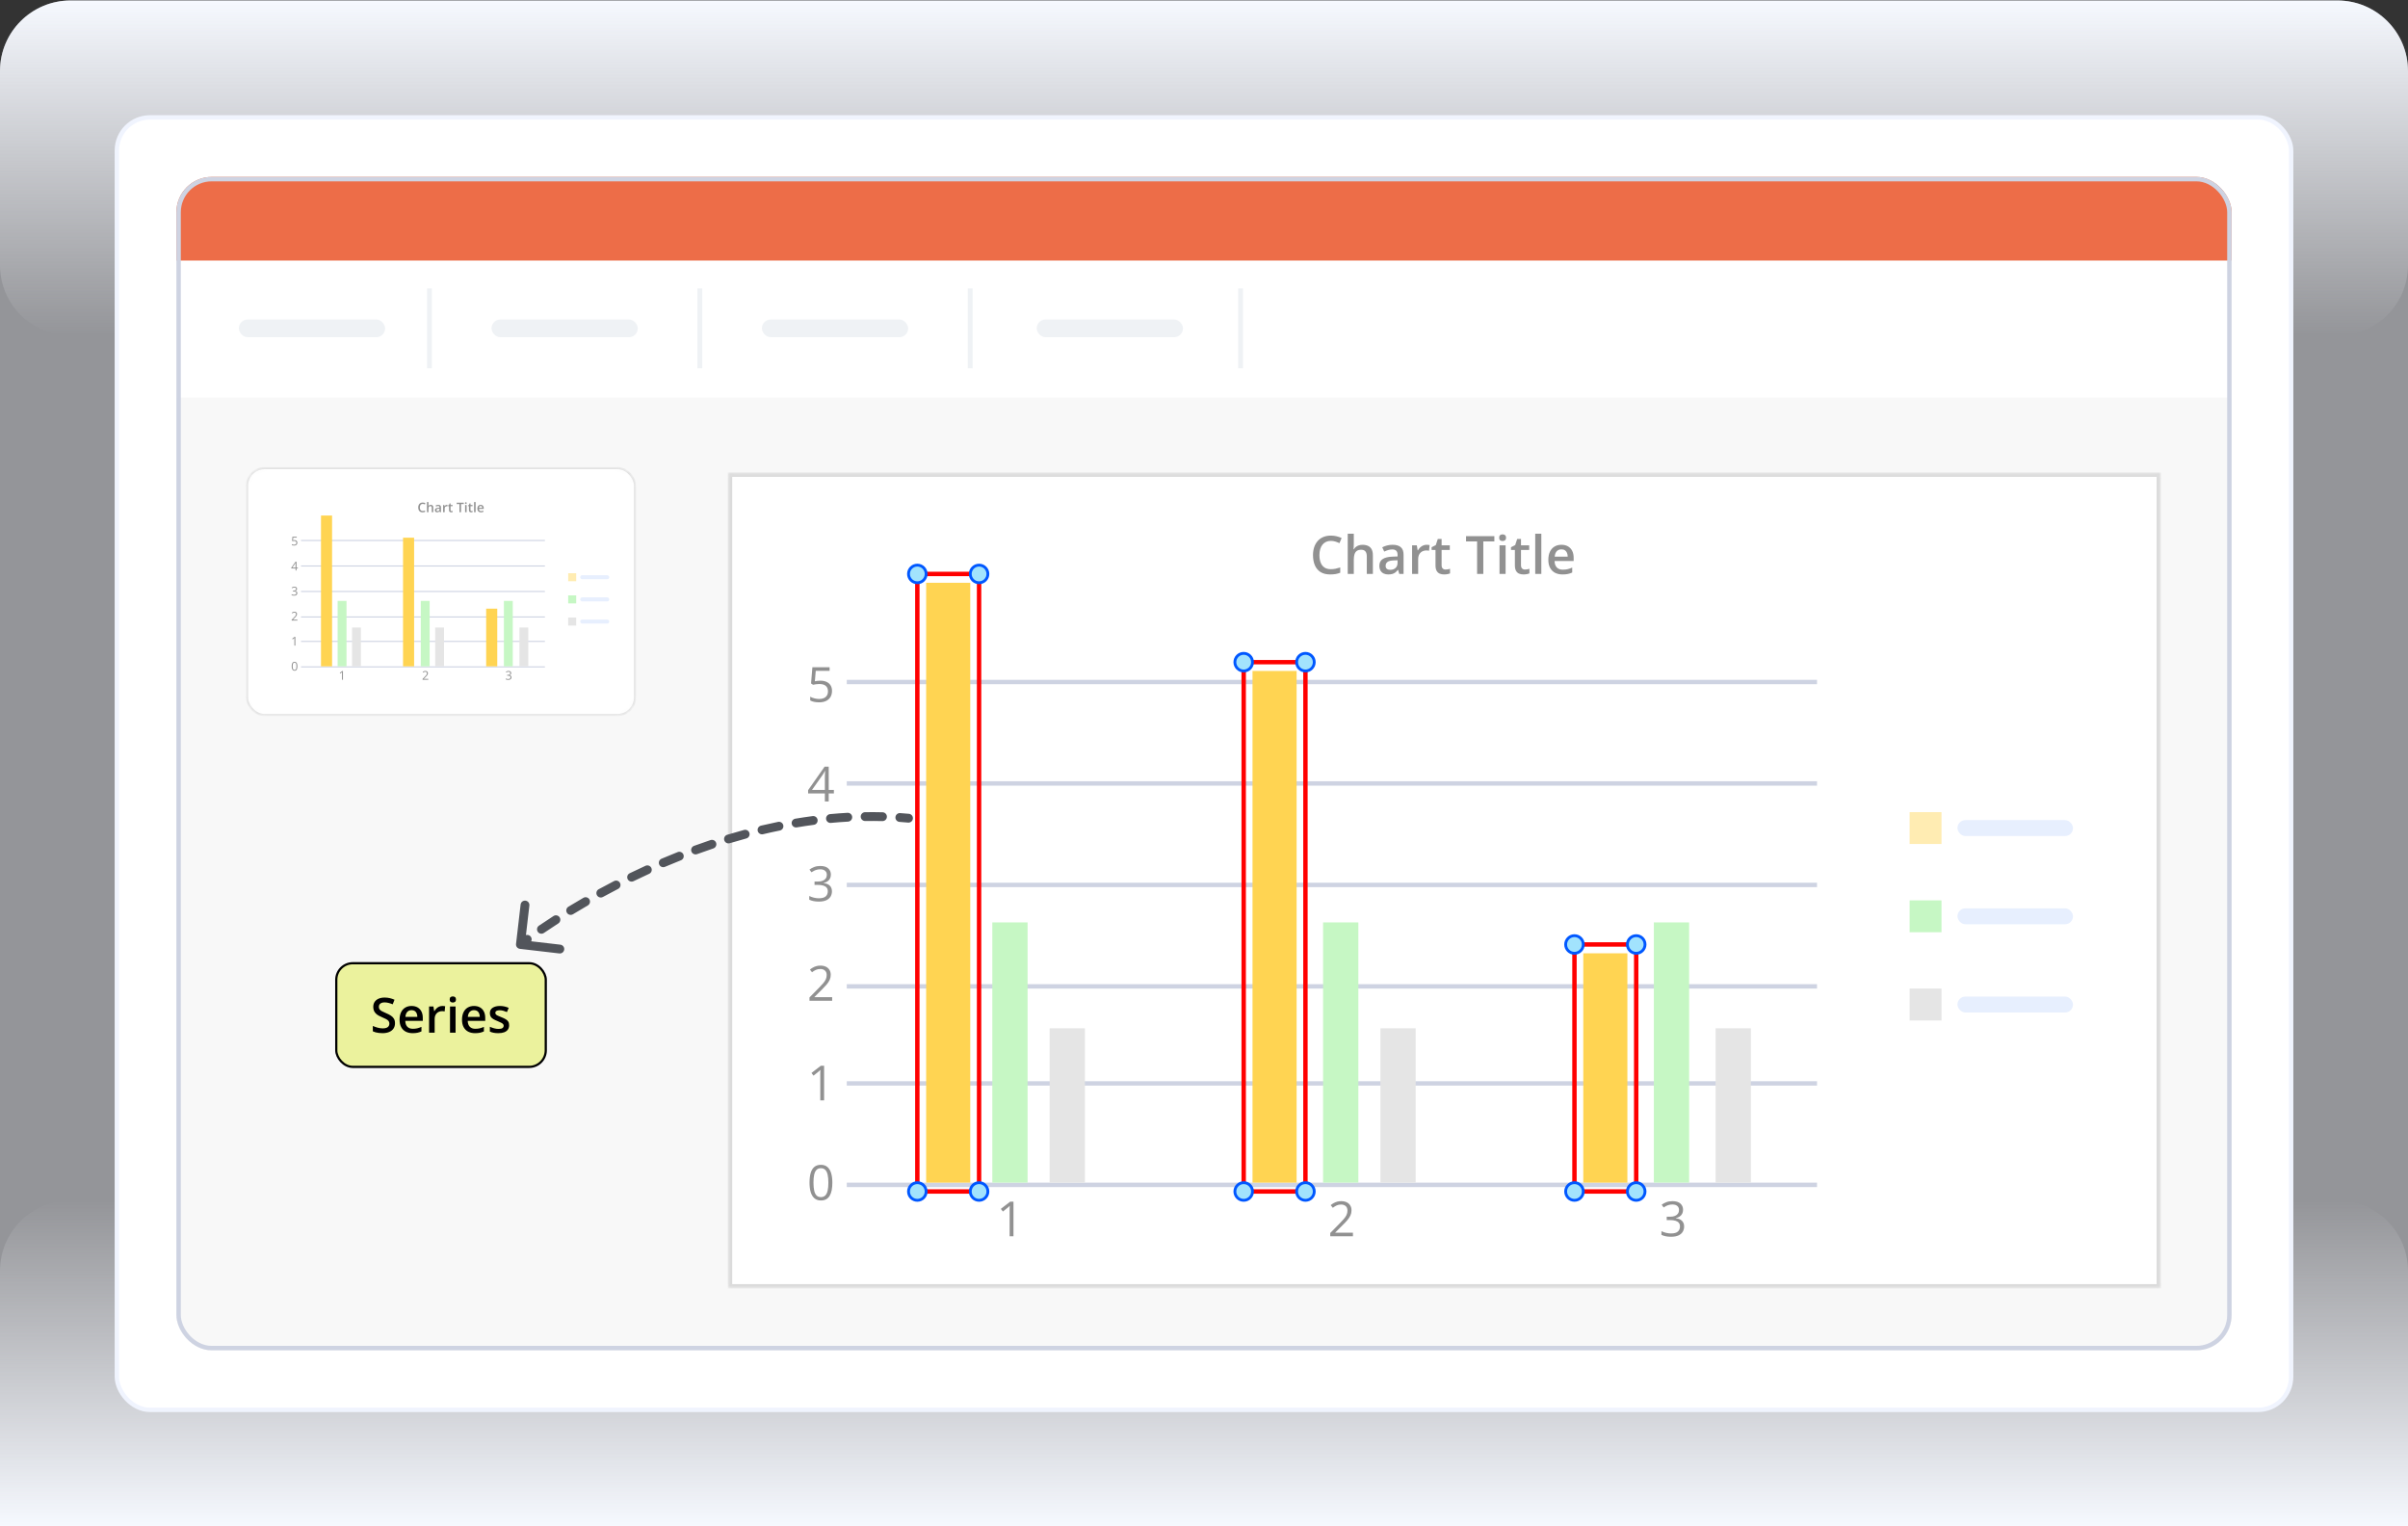 <svg width="546" height="346" viewBox="0 0 546 346" fill="none" xmlns="http://www.w3.org/2000/svg">
<rect x="0" y="0" width="546" height="346" fill="#333333" stroke="none"/>
<g clip-path="url(#clip0_27900_91467)">
<path opacity="0.5" d="M0 16.112C0 7.276 7.163 0.112 16 0.112H530C538.837 0.112 546 7.276 546 16.112V346.112H0V16.112Z" fill="#F6F9FF"/>
<path d="M0 346.112H546V288.112C546 279.276 538.837 272.112 530 272.112H16C7.163 272.112 0 279.276 0 288.112V346.112Z" fill="url(#paint0_linear_27900_91467)"/>
<path d="M0 16.112C0 7.276 7.163 0.112 16 0.112H530C538.837 0.112 546 7.276 546 16.112V60.112C546 68.949 538.837 76.112 530 76.112H16C7.163 76.112 0 68.949 0 60.112V16.112Z" fill="url(#paint1_linear_27900_91467)"/>
<rect x="26.5" y="26.612" width="493" height="293" rx="7.5" fill="white" stroke="#F0F4FE"/>
<g clip-path="url(#clip1_27900_91467)">
<path d="M40 48.112C40 43.694 43.582 40.112 48 40.112H498C502.418 40.112 506 43.694 506 48.112V298.112C506 302.531 502.418 306.112 498 306.112H48C43.582 306.112 40 302.531 40 298.112V48.112Z" fill="#F8F8F8"/>
<path d="M40 48.112C40 43.694 43.582 40.112 48 40.112H498C502.418 40.112 506 43.694 506 48.112V298.112C506 302.531 502.418 306.112 498 306.112H48C43.582 306.112 40 302.531 40 298.112V48.112Z" fill="#F8F8F8"/>
<path d="M40 48.112C40 43.694 43.582 40.112 48 40.112H498C502.418 40.112 506 43.694 506 48.112V298.112C506 302.531 502.418 306.112 498 306.112H48C43.582 306.112 40 302.531 40 298.112V48.112Z" fill="#F8F8F8"/>
<mask id="mask0_27900_91467" style="mask-type:alpha" maskUnits="userSpaceOnUse" x="56" y="106" width="88" height="57">
<path d="M60 106.612H140C141.933 106.612 143.5 108.179 143.5 110.112V158.112C143.5 160.045 141.933 161.612 140 161.612H60C58.067 161.612 56.5 160.045 56.5 158.112V110.112C56.5 108.179 58.067 106.612 60 106.612Z" fill="white" stroke="#B7472A"/>
</mask>
<g mask="url(#mask0_27900_91467)">
<rect x="56" y="106.112" width="88" height="56" rx="4" fill="white" stroke="#D9D9D9" stroke-width="0.5"/>
<path d="M123.554 122.406H68.262V122.658H123.554V122.406Z" fill="#CED3E2"/>
<path d="M123.554 128.187H68.262V128.438H123.554V128.187Z" fill="#CED3E2"/>
<path d="M123.554 133.967H68.262V134.219H123.554V133.967Z" fill="#CED3E2"/>
<path d="M123.554 139.748H68.262V139.999H123.554V139.748Z" fill="#CED3E2"/>
<path d="M123.554 145.277H68.262V145.528H123.554V145.277Z" fill="#CED3E2"/>
<path d="M123.554 151.058H68.262V151.309H123.554V151.058Z" fill="#CED3E2"/>
<path d="M78.567 136.229H76.557V151.058H78.567V136.229Z" fill="#C6F7C4"/>
<path d="M81.835 142.261H79.824V151.058H81.835V142.261Z" fill="#E5E5E5"/>
<path d="M93.898 121.903H91.385V151.057H93.898V121.903Z" fill="#FFD452"/>
<path d="M97.417 136.229H95.406V151.057H97.417V136.229Z" fill="#C6F7C4"/>
<path d="M100.684 142.261H98.674V151.057H100.684V142.261Z" fill="#E5E5E5"/>
<path d="M112.75 137.989H110.236V151.058H112.75V137.989Z" fill="#FFD452"/>
<path d="M116.266 136.229H114.256V151.058H116.266V136.229Z" fill="#C6F7C4"/>
<path d="M119.786 142.261H117.775V151.058H119.786V142.261Z" fill="#E5E5E5"/>
<path d="M77.762 154.102H77.543V152.703C77.543 152.65 77.543 152.605 77.543 152.567C77.544 152.528 77.545 152.493 77.546 152.461C77.547 152.429 77.55 152.396 77.552 152.363C77.525 152.392 77.498 152.416 77.474 152.437C77.45 152.457 77.42 152.482 77.384 152.511L77.158 152.692L77.041 152.54L77.575 152.128H77.762V154.102Z" fill="#919191"/>
<path d="M67.44 151.045C67.44 151.205 67.428 151.348 67.404 151.474C67.38 151.6 67.341 151.707 67.289 151.794C67.237 151.881 67.169 151.948 67.087 151.994C67.004 152.039 66.904 152.061 66.788 152.061C66.642 152.061 66.52 152.021 66.424 151.941C66.329 151.861 66.257 151.745 66.209 151.594C66.162 151.442 66.139 151.259 66.139 151.045C66.139 150.834 66.16 150.653 66.203 150.502C66.246 150.35 66.315 150.233 66.41 150.152C66.506 150.071 66.632 150.03 66.788 150.03C66.937 150.03 67.059 150.07 67.156 150.151C67.252 150.231 67.323 150.347 67.37 150.499C67.417 150.651 67.44 150.832 67.44 151.045ZM66.365 151.045C66.365 151.228 66.378 151.381 66.406 151.504C66.434 151.626 66.479 151.718 66.541 151.779C66.604 151.839 66.687 151.869 66.788 151.869C66.89 151.869 66.972 151.839 67.034 151.779C67.097 151.719 67.142 151.627 67.17 151.505C67.199 151.383 67.214 151.229 67.214 151.045C67.214 150.864 67.2 150.713 67.172 150.591C67.144 150.469 67.099 150.377 67.037 150.316C66.975 150.254 66.892 150.223 66.788 150.223C66.685 150.223 66.602 150.254 66.54 150.316C66.478 150.377 66.433 150.469 66.405 150.591C66.378 150.713 66.365 150.864 66.365 151.045Z" fill="#919191"/>
<path d="M66.971 146.358H66.752V144.959C66.752 144.906 66.752 144.861 66.752 144.823C66.753 144.784 66.754 144.749 66.755 144.718C66.756 144.685 66.759 144.653 66.761 144.619C66.733 144.648 66.707 144.673 66.683 144.693C66.659 144.713 66.629 144.738 66.593 144.768L66.367 144.949L66.25 144.796L66.784 144.384H66.971V146.358Z" fill="#919191"/>
<path d="M67.43 140.681H66.136V140.494L66.664 139.958C66.762 139.859 66.845 139.77 66.911 139.693C66.979 139.616 67.03 139.54 67.065 139.465C67.1 139.389 67.118 139.307 67.118 139.217C67.118 139.105 67.084 139.02 67.018 138.961C66.952 138.902 66.865 138.872 66.757 138.872C66.663 138.872 66.579 138.888 66.506 138.921C66.433 138.953 66.359 138.999 66.282 139.059L66.162 138.907C66.214 138.863 66.271 138.824 66.332 138.79C66.394 138.756 66.46 138.729 66.531 138.709C66.602 138.689 66.677 138.679 66.757 138.679C66.879 138.679 66.984 138.7 67.072 138.743C67.16 138.785 67.228 138.845 67.276 138.924C67.324 139.002 67.349 139.095 67.349 139.203C67.349 139.307 67.328 139.405 67.287 139.495C67.245 139.584 67.187 139.672 67.112 139.761C67.038 139.848 66.95 139.941 66.85 140.039L66.421 140.467V140.476H67.43V140.681Z" fill="#919191"/>
<path d="M67.357 133.492C67.357 133.58 67.34 133.656 67.305 133.721C67.271 133.786 67.224 133.839 67.162 133.88C67.101 133.921 67.029 133.949 66.946 133.965V133.976C67.103 133.996 67.22 134.046 67.299 134.127C67.378 134.208 67.417 134.315 67.417 134.446C67.417 134.56 67.39 134.662 67.336 134.75C67.283 134.838 67.201 134.907 67.091 134.958C66.981 135.007 66.84 135.032 66.668 135.032C66.564 135.032 66.467 135.023 66.378 135.006C66.29 134.99 66.205 134.963 66.124 134.924V134.713C66.206 134.754 66.295 134.786 66.391 134.809C66.488 134.832 66.581 134.843 66.671 134.843C66.851 134.843 66.981 134.807 67.061 134.736C67.141 134.664 67.181 134.566 67.181 134.442C67.181 134.356 67.159 134.288 67.114 134.235C67.07 134.182 67.006 134.144 66.922 134.119C66.839 134.094 66.739 134.082 66.622 134.082H66.425V133.89H66.624C66.731 133.89 66.822 133.874 66.896 133.843C66.971 133.811 67.028 133.767 67.066 133.71C67.106 133.653 67.126 133.585 67.126 133.506C67.126 133.407 67.093 133.33 67.026 133.276C66.959 133.221 66.869 133.193 66.755 133.193C66.684 133.193 66.621 133.201 66.563 133.215C66.505 133.229 66.451 133.249 66.401 133.274C66.35 133.3 66.3 133.329 66.25 133.362L66.136 133.208C66.208 133.152 66.296 133.104 66.4 133.064C66.503 133.023 66.621 133.003 66.752 133.003C66.954 133.003 67.105 133.049 67.206 133.141C67.306 133.232 67.357 133.349 67.357 133.492Z" fill="#919191"/>
<path d="M67.528 128.871H67.233V129.329H67.014V128.871H66.059V128.682L66.999 127.344H67.233V128.669H67.528V128.871ZM67.014 128.669V128.023C67.014 127.974 67.014 127.929 67.015 127.89C67.016 127.849 67.017 127.812 67.019 127.778C67.021 127.742 67.022 127.709 67.023 127.678C67.025 127.646 67.026 127.615 67.027 127.585H67.016C66.999 127.621 66.98 127.659 66.957 127.699C66.936 127.739 66.913 127.774 66.891 127.806L66.282 128.669H67.014Z" fill="#919191"/>
<path d="M66.76 122.446C66.894 122.446 67.011 122.468 67.11 122.514C67.209 122.559 67.285 122.625 67.339 122.711C67.394 122.798 67.421 122.903 67.421 123.026C67.421 123.161 67.392 123.278 67.334 123.376C67.275 123.473 67.191 123.548 67.081 123.601C66.972 123.653 66.84 123.679 66.687 123.679C66.585 123.679 66.489 123.67 66.401 123.652C66.313 123.634 66.239 123.607 66.178 123.571V123.358C66.244 123.398 66.323 123.429 66.417 123.453C66.511 123.476 66.602 123.488 66.69 123.488C66.79 123.488 66.877 123.472 66.952 123.44C67.027 123.408 67.086 123.359 67.127 123.295C67.169 123.229 67.191 123.147 67.191 123.048C67.191 122.916 67.15 122.815 67.069 122.744C66.989 122.672 66.862 122.636 66.688 122.636C66.633 122.636 66.572 122.64 66.505 122.649C66.438 122.658 66.383 122.668 66.34 122.679L66.227 122.605L66.302 121.679H67.284V121.884H66.494L66.444 122.479C66.478 122.472 66.522 122.465 66.576 122.458C66.63 122.45 66.692 122.446 66.76 122.446Z" fill="#919191"/>
<path d="M97.107 154.102H95.814V153.914L96.342 153.378C96.44 153.279 96.522 153.191 96.589 153.113C96.656 153.036 96.708 152.96 96.743 152.885C96.778 152.81 96.796 152.727 96.796 152.637C96.796 152.525 96.762 152.44 96.696 152.382C96.63 152.322 96.543 152.293 96.435 152.293C96.341 152.293 96.257 152.309 96.184 152.341C96.111 152.374 96.036 152.42 95.96 152.479L95.84 152.328C95.892 152.284 95.949 152.245 96.01 152.21C96.072 152.176 96.138 152.149 96.208 152.129C96.279 152.11 96.355 152.1 96.435 152.1C96.556 152.1 96.661 152.121 96.75 152.163C96.838 152.205 96.906 152.266 96.953 152.344C97.002 152.422 97.026 152.515 97.026 152.623C97.026 152.728 97.006 152.825 96.964 152.915C96.923 153.004 96.865 153.093 96.79 153.181C96.715 153.268 96.628 153.361 96.528 153.459L96.099 153.887V153.896H97.107V154.102Z" fill="#919191"/>
<path d="M115.919 152.588C115.919 152.677 115.902 152.753 115.868 152.818C115.834 152.883 115.786 152.936 115.725 152.977C115.664 153.018 115.592 153.046 115.509 153.062V153.073C115.665 153.093 115.783 153.143 115.861 153.224C115.94 153.305 115.98 153.411 115.98 153.543C115.98 153.657 115.953 153.758 115.899 153.846C115.846 153.935 115.764 154.004 115.653 154.054C115.543 154.104 115.403 154.129 115.231 154.129C115.126 154.129 115.03 154.12 114.94 154.103C114.852 154.087 114.768 154.059 114.687 154.021V153.81C114.769 153.85 114.858 153.882 114.954 153.906C115.05 153.928 115.143 153.94 115.233 153.94C115.413 153.94 115.543 153.904 115.624 153.833C115.704 153.761 115.744 153.663 115.744 153.539C115.744 153.453 115.721 153.384 115.676 153.332C115.632 153.279 115.568 153.24 115.484 153.216C115.402 153.191 115.302 153.178 115.185 153.178H114.988V152.987H115.186C115.293 152.987 115.384 152.971 115.459 152.939C115.534 152.908 115.59 152.864 115.629 152.807C115.669 152.749 115.688 152.681 115.688 152.603C115.688 152.503 115.655 152.426 115.588 152.372C115.522 152.317 115.431 152.29 115.317 152.29C115.247 152.29 115.183 152.297 115.125 152.312C115.068 152.326 115.014 152.346 114.963 152.371C114.913 152.396 114.863 152.425 114.812 152.459L114.699 152.305C114.771 152.249 114.859 152.201 114.962 152.16C115.066 152.12 115.183 152.1 115.314 152.1C115.516 152.1 115.667 152.146 115.768 152.237C115.869 152.329 115.919 152.446 115.919 152.588Z" fill="#919191"/>
<rect x="128.832" y="134.973" width="1.816" height="1.816" fill="#C6F7C4"/>
<rect x="131.557" y="135.427" width="6.585" height="0.908" rx="0.454" fill="#E7EFFE"/>
<rect x="128.832" y="140" width="1.816" height="1.816" fill="#E5E5E5"/>
<rect x="131.557" y="140.454" width="6.585" height="0.908" rx="0.454" fill="#E7EFFE"/>
<rect x="128.832" y="129.946" width="1.816" height="1.816" fill="#FFECB2"/>
<rect x="131.557" y="130.4" width="6.585" height="0.908" rx="0.454" fill="#E7EFFE"/>
<path d="M75.298 116.877H72.785V151.058H75.298V116.877Z" fill="#FFD452"/>
<path d="M95.851 114.229C95.748 114.229 95.655 114.247 95.574 114.285C95.493 114.322 95.425 114.376 95.369 114.447C95.313 114.516 95.27 114.601 95.241 114.702C95.212 114.801 95.197 114.913 95.197 115.037C95.197 115.204 95.22 115.348 95.267 115.469C95.314 115.589 95.386 115.681 95.482 115.746C95.579 115.809 95.7 115.841 95.848 115.841C95.939 115.841 96.028 115.833 96.114 115.815C96.201 115.797 96.29 115.773 96.382 115.743V116.043C96.295 116.077 96.207 116.102 96.117 116.118C96.028 116.134 95.925 116.142 95.808 116.142C95.588 116.142 95.405 116.096 95.26 116.005C95.116 115.914 95.008 115.785 94.936 115.619C94.865 115.453 94.83 115.259 94.83 115.036C94.83 114.873 94.853 114.724 94.898 114.588C94.943 114.453 95.009 114.336 95.095 114.238C95.181 114.139 95.288 114.062 95.415 114.009C95.542 113.955 95.688 113.928 95.852 113.928C95.96 113.928 96.066 113.941 96.17 113.965C96.275 113.989 96.372 114.023 96.462 114.067L96.338 114.358C96.263 114.323 96.185 114.293 96.104 114.267C96.022 114.242 95.938 114.229 95.851 114.229ZM97.155 113.821V114.397C97.155 114.457 97.153 114.515 97.149 114.572C97.147 114.629 97.143 114.673 97.139 114.704H97.158C97.193 114.648 97.235 114.601 97.285 114.565C97.335 114.527 97.391 114.499 97.453 114.481C97.516 114.462 97.582 114.453 97.653 114.453C97.778 114.453 97.884 114.474 97.971 114.516C98.058 114.557 98.125 114.622 98.171 114.709C98.219 114.796 98.242 114.91 98.242 115.049V116.112H97.896V115.114C97.896 114.987 97.87 114.892 97.818 114.83C97.766 114.766 97.686 114.734 97.576 114.734C97.471 114.734 97.388 114.756 97.326 114.8C97.265 114.843 97.222 114.908 97.195 114.993C97.169 115.078 97.155 115.181 97.155 115.302V116.112H96.809V113.821H97.155ZM99.366 114.451C99.572 114.451 99.728 114.497 99.832 114.588C99.939 114.679 99.992 114.822 99.992 115.015V116.112H99.746L99.679 115.881H99.668C99.621 115.94 99.574 115.989 99.525 116.027C99.476 116.065 99.419 116.094 99.354 116.112C99.29 116.132 99.212 116.142 99.12 116.142C99.023 116.142 98.936 116.124 98.859 116.089C98.783 116.052 98.722 115.997 98.678 115.924C98.634 115.85 98.612 115.757 98.612 115.644C98.612 115.476 98.674 115.35 98.799 115.266C98.924 115.181 99.114 115.134 99.367 115.126L99.65 115.115V115.03C99.65 114.917 99.623 114.837 99.57 114.788C99.518 114.74 99.445 114.716 99.35 114.716C99.268 114.716 99.189 114.728 99.112 114.752C99.036 114.775 98.961 114.804 98.889 114.838L98.777 114.594C98.856 114.552 98.947 114.517 99.048 114.491C99.15 114.464 99.256 114.451 99.366 114.451ZM99.648 115.333L99.438 115.341C99.265 115.347 99.144 115.376 99.074 115.429C99.004 115.482 98.97 115.555 98.97 115.647C98.97 115.727 98.994 115.786 99.042 115.824C99.09 115.86 99.153 115.878 99.232 115.878C99.352 115.878 99.451 115.844 99.529 115.777C99.609 115.708 99.648 115.607 99.648 115.475V115.333ZM101.302 114.451C101.33 114.451 101.36 114.453 101.392 114.456C101.424 114.459 101.452 114.462 101.476 114.467L101.444 114.791C101.423 114.785 101.397 114.781 101.367 114.778C101.338 114.775 101.311 114.774 101.287 114.774C101.226 114.774 101.167 114.784 101.111 114.805C101.055 114.824 101.005 114.855 100.962 114.896C100.919 114.936 100.885 114.987 100.86 115.048C100.836 115.108 100.824 115.179 100.824 115.26V116.112H100.476V114.482H100.747L100.794 114.769H100.81C100.843 114.711 100.883 114.658 100.931 114.61C100.979 114.562 101.034 114.524 101.096 114.495C101.159 114.466 101.228 114.451 101.302 114.451ZM102.385 115.862C102.43 115.862 102.474 115.858 102.519 115.85C102.563 115.841 102.603 115.831 102.639 115.819V116.081C102.601 116.098 102.551 116.112 102.491 116.124C102.43 116.136 102.366 116.142 102.301 116.142C102.208 116.142 102.125 116.127 102.052 116.096C101.978 116.065 101.92 116.011 101.877 115.936C101.833 115.86 101.812 115.755 101.812 115.622V114.746H101.589V114.591L101.828 114.469L101.941 114.12H102.159V114.482H102.626V114.746H102.159V115.618C102.159 115.7 102.18 115.761 102.221 115.802C102.262 115.842 102.317 115.862 102.385 115.862ZM104.536 116.112H104.181V114.26H103.551V113.959H105.165V114.26H104.536V116.112ZM105.805 114.482V116.112H105.459V114.482H105.805ZM105.635 113.858C105.688 113.858 105.733 113.872 105.772 113.9C105.811 113.929 105.831 113.978 105.831 114.048C105.831 114.116 105.811 114.166 105.772 114.195C105.733 114.223 105.688 114.238 105.635 114.238C105.58 114.238 105.533 114.223 105.495 114.195C105.457 114.166 105.439 114.116 105.439 114.048C105.439 113.978 105.457 113.929 105.495 113.9C105.533 113.872 105.58 113.858 105.635 113.858ZM106.908 115.862C106.954 115.862 106.998 115.858 107.042 115.85C107.087 115.841 107.127 115.831 107.163 115.819V116.081C107.125 116.098 107.075 116.112 107.014 116.124C106.954 116.136 106.89 116.142 106.825 116.142C106.732 116.142 106.649 116.127 106.576 116.096C106.502 116.065 106.444 116.011 106.4 115.936C106.357 115.86 106.336 115.755 106.336 115.622V114.746H106.113V114.591L106.352 114.469L106.465 114.12H106.683V114.482H107.15V114.746H106.683V115.618C106.683 115.7 106.704 115.761 106.745 115.802C106.786 115.842 106.841 115.862 106.908 115.862ZM107.842 116.112H107.495V113.821H107.842V116.112ZM108.986 114.451C109.132 114.451 109.256 114.481 109.36 114.541C109.464 114.601 109.544 114.686 109.6 114.796C109.656 114.906 109.684 115.037 109.684 115.19V115.376H108.596C108.6 115.534 108.642 115.656 108.723 115.741C108.804 115.827 108.918 115.869 109.064 115.869C109.168 115.869 109.262 115.86 109.344 115.84C109.428 115.819 109.514 115.789 109.602 115.75V116.031C109.52 116.07 109.437 116.098 109.353 116.115C109.269 116.133 109.167 116.142 109.05 116.142C108.89 116.142 108.749 116.111 108.627 116.049C108.506 115.986 108.412 115.893 108.343 115.769C108.275 115.645 108.241 115.492 108.241 115.308C108.241 115.126 108.272 114.971 108.334 114.843C108.396 114.715 108.483 114.618 108.595 114.551C108.707 114.485 108.837 114.451 108.986 114.451ZM108.986 114.712C108.877 114.712 108.789 114.747 108.721 114.818C108.655 114.889 108.615 114.992 108.603 115.129H109.346C109.345 115.047 109.331 114.975 109.304 114.912C109.279 114.849 109.24 114.8 109.187 114.765C109.135 114.73 109.068 114.712 108.986 114.712Z" fill="#919191"/>
</g>
<mask id="mask1_27900_91467" style="mask-type:alpha" maskUnits="userSpaceOnUse" x="165" y="107" width="325" height="186">
<rect x="165.25" y="107.362" width="324.5" height="184.5" fill="white" stroke="#D9D9D9" stroke-width="0.5"/>
</mask>
<g mask="url(#mask1_27900_91467)">
<rect x="165.527" y="107.61" width="323.976" height="183.998" fill="white" stroke="#D9D9D9"/>
</g>
<path d="M117.884 215.106C117.336 215.042 116.943 214.545 117.007 213.997L118.047 205.057C118.111 204.508 118.607 204.115 119.156 204.179C119.704 204.243 120.097 204.74 120.034 205.288L119.109 213.235L127.055 214.159C127.604 214.223 127.997 214.72 127.933 215.268C127.869 215.817 127.373 216.21 126.824 216.146L117.884 215.106ZM206.09 184.489C206.64 184.539 207.046 185.025 206.996 185.575C206.946 186.125 206.46 186.531 205.91 186.481L206.09 184.489ZM203.963 186.326C203.412 186.289 202.996 185.811 203.034 185.26C203.072 184.709 203.549 184.293 204.1 184.331L203.963 186.326ZM200.125 184.144C200.678 184.158 201.114 184.617 201.099 185.169C201.085 185.722 200.626 186.158 200.074 186.143L200.125 184.144ZM196.179 186.124C195.627 186.132 195.172 185.692 195.163 185.139C195.155 184.587 195.596 184.133 196.148 184.124L196.179 186.124ZM192.174 184.265C192.726 184.235 193.197 184.657 193.228 185.208C193.259 185.76 192.836 186.232 192.285 186.262L192.174 184.265ZM188.398 186.553C187.848 186.605 187.36 186.201 187.309 185.651C187.257 185.101 187.661 184.614 188.211 184.562L188.398 186.553ZM184.262 185.007C184.81 184.936 185.312 185.321 185.384 185.869C185.456 186.416 185.071 186.918 184.523 186.99L184.262 185.007ZM180.665 187.568C180.12 187.659 179.605 187.292 179.514 186.747C179.422 186.202 179.79 185.687 180.334 185.595L180.665 187.568ZM176.43 186.319C176.971 186.209 177.499 186.559 177.609 187.1C177.719 187.641 177.369 188.169 176.828 188.279L176.43 186.319ZM173.014 189.118C172.476 189.245 171.937 188.913 171.81 188.376C171.683 187.838 172.015 187.299 172.552 187.172L173.014 189.118ZM168.705 188.148C169.238 188.004 169.787 188.319 169.932 188.852C170.076 189.385 169.76 189.934 169.227 190.079L168.705 188.148ZM165.471 191.155C164.942 191.315 164.384 191.016 164.224 190.487C164.064 189.959 164.363 189.401 164.892 189.241L165.471 191.155ZM161.113 190.444C161.637 190.269 162.203 190.552 162.379 191.076C162.554 191.599 162.271 192.166 161.747 192.341L161.113 190.444ZM158.059 193.632C157.54 193.822 156.966 193.555 156.776 193.036C156.586 192.517 156.853 191.943 157.372 191.754L158.059 193.632ZM153.665 193.165C154.179 192.962 154.76 193.213 154.963 193.727C155.166 194.24 154.915 194.821 154.402 195.025L153.665 193.165ZM150.78 196.513C150.272 196.73 149.685 196.494 149.468 195.986C149.252 195.478 149.488 194.89 149.996 194.674L150.78 196.513ZM146.367 196.275C146.869 196.046 147.463 196.267 147.692 196.77C147.921 197.272 147.699 197.865 147.197 198.094L146.367 196.275ZM143.654 199.763C143.157 200.005 142.559 199.798 142.317 199.301C142.076 198.804 142.283 198.206 142.78 197.964L143.654 199.763ZM139.238 199.738C139.729 199.485 140.332 199.677 140.585 200.168C140.838 200.659 140.646 201.262 140.155 201.515L139.238 199.738ZM136.708 203.345C136.223 203.609 135.616 203.431 135.351 202.946C135.086 202.461 135.265 201.854 135.75 201.589L136.708 203.345ZM132.283 203.535C132.761 203.259 133.373 203.423 133.649 203.901C133.925 204.38 133.761 204.991 133.282 205.267L132.283 203.535ZM129.921 207.26C129.449 207.547 128.834 207.397 128.546 206.926C128.259 206.454 128.409 205.839 128.88 205.551L129.921 207.26ZM125.511 207.66C125.976 207.361 126.595 207.495 126.893 207.96C127.192 208.424 127.058 209.043 126.593 209.342L125.511 207.66ZM123.331 211.502C122.874 211.813 122.252 211.696 121.941 211.239C121.63 210.783 121.748 210.161 122.204 209.85L123.331 211.502ZM118.957 212.14C119.403 211.814 120.028 211.91 120.355 212.356C120.681 212.801 120.585 213.427 120.139 213.754L118.957 212.14ZM205.91 186.481C205.26 186.422 204.611 186.371 203.963 186.326L204.1 184.331C204.762 184.376 205.426 184.429 206.09 184.489L205.91 186.481ZM200.074 186.143C198.77 186.11 197.471 186.104 196.179 186.124L196.148 184.124C197.467 184.104 198.794 184.11 200.125 184.144L200.074 186.143ZM192.285 186.262C190.982 186.335 189.686 186.432 188.398 186.553L188.211 184.562C189.523 184.439 190.845 184.339 192.174 184.265L192.285 186.262ZM184.523 186.99C183.228 187.161 181.941 187.354 180.665 187.568L180.334 185.595C181.633 185.377 182.943 185.181 184.262 185.007L184.523 186.99ZM176.828 188.279C175.544 188.539 174.273 188.82 173.014 189.118L172.552 187.172C173.832 186.869 175.125 186.584 176.43 186.319L176.828 188.279ZM169.227 190.079C167.96 190.421 166.708 190.78 165.471 191.155L164.892 189.241C166.147 188.861 167.418 188.496 168.705 188.148L169.227 190.079ZM161.747 192.341C160.499 192.759 159.269 193.19 158.059 193.632L157.372 191.754C158.6 191.305 159.847 190.868 161.113 190.444L161.747 192.341ZM154.402 195.025C153.171 195.512 151.964 196.009 150.78 196.513L149.996 194.674C151.195 194.163 152.418 193.659 153.665 193.165L154.402 195.025ZM147.197 198.094C145.986 198.647 144.804 199.204 143.654 199.763L142.78 197.964C143.944 197.399 145.14 196.834 146.367 196.275L147.197 198.094ZM140.155 201.515C138.965 202.129 137.815 202.74 136.708 203.345L135.75 201.589C136.87 200.978 138.034 200.359 139.238 199.738L140.155 201.515ZM133.282 205.267C132.099 205.95 130.977 206.616 129.921 207.26L128.88 205.551C129.95 204.9 131.085 204.226 132.283 203.535L133.282 205.267ZM126.593 209.342C125.377 210.125 124.286 210.85 123.331 211.502L122.204 209.85C123.173 209.189 124.279 208.453 125.511 207.66L126.593 209.342ZM120.139 213.754C119.637 214.121 119.255 214.409 119 214.603C118.872 214.701 118.776 214.775 118.713 214.824C118.681 214.849 118.658 214.867 118.642 214.879C118.634 214.886 118.629 214.89 118.625 214.893C118.623 214.894 118.622 214.895 118.621 214.896C118.621 214.896 118.621 214.896 118.621 214.896C118.621 214.896 118.621 214.897 118.621 214.896C118.621 214.896 118.621 214.896 118.621 214.896C118.621 214.896 118.621 214.896 118.621 214.896C118.621 214.896 118.621 214.896 118 214.112C117.379 213.328 117.379 213.328 117.379 213.328C117.379 213.328 117.379 213.328 117.379 213.328C117.38 213.328 117.38 213.328 117.38 213.328C117.38 213.328 117.38 213.328 117.38 213.328C117.381 213.327 117.381 213.327 117.382 213.326C117.383 213.325 117.385 213.324 117.387 213.322C117.392 213.318 117.399 213.313 117.408 213.306C117.425 213.292 117.451 213.272 117.486 213.245C117.554 213.192 117.655 213.114 117.787 213.013C118.052 212.811 118.445 212.516 118.957 212.14L120.139 213.754Z" fill="#52555B"/>
<rect x="76.25" y="218.362" width="47.5" height="23.5" rx="3.75" fill="#EBF29D"/>
<rect x="76.25" y="218.362" width="47.5" height="23.5" rx="3.75" stroke="black" stroke-width="0.5"/>
<path d="M89.564 231.975C89.564 232.44 89.45 232.841 89.221 233.178C88.995 233.514 88.669 233.772 88.243 233.951C87.821 234.13 87.316 234.22 86.728 234.22C86.442 234.22 86.168 234.204 85.907 234.171C85.645 234.139 85.398 234.093 85.165 234.032C84.936 233.967 84.727 233.89 84.537 233.801V232.587C84.856 232.727 85.212 232.854 85.606 232.968C86 233.079 86.401 233.135 86.809 233.135C87.142 233.135 87.418 233.092 87.636 233.006C87.858 232.916 88.023 232.791 88.13 232.63C88.238 232.465 88.291 232.274 88.291 232.055C88.291 231.822 88.229 231.625 88.103 231.464C87.978 231.303 87.788 231.156 87.534 231.024C87.284 230.888 86.968 230.743 86.589 230.589C86.331 230.485 86.084 230.367 85.848 230.234C85.615 230.102 85.407 229.946 85.225 229.767C85.042 229.588 84.897 229.377 84.79 229.133C84.686 228.886 84.634 228.596 84.634 228.263C84.634 227.819 84.739 227.44 84.951 227.125C85.165 226.809 85.466 226.568 85.853 226.399C86.243 226.231 86.698 226.147 87.217 226.147C87.629 226.147 88.016 226.19 88.377 226.276C88.743 226.362 89.101 226.484 89.452 226.641L89.043 227.678C88.721 227.545 88.408 227.44 88.103 227.361C87.803 227.282 87.495 227.243 87.18 227.243C86.908 227.243 86.677 227.284 86.487 227.366C86.297 227.449 86.152 227.565 86.052 227.715C85.955 227.862 85.907 228.038 85.907 228.242C85.907 228.471 85.962 228.664 86.073 228.822C86.188 228.976 86.363 229.117 86.6 229.246C86.84 229.375 87.147 229.518 87.523 229.676C87.957 229.855 88.324 230.043 88.624 230.24C88.929 230.437 89.162 230.673 89.323 230.949C89.484 231.221 89.564 231.563 89.564 231.975ZM93.319 228.054C93.849 228.054 94.303 228.163 94.683 228.381C95.063 228.6 95.355 228.91 95.559 229.311C95.763 229.712 95.865 230.191 95.865 230.75V231.427H91.895C91.91 232.003 92.064 232.447 92.357 232.759C92.655 233.07 93.07 233.226 93.603 233.226C93.983 233.226 94.323 233.19 94.624 233.119C94.928 233.043 95.242 232.934 95.564 232.791V233.817C95.267 233.957 94.964 234.059 94.656 234.123C94.348 234.188 93.98 234.22 93.55 234.22C92.966 234.22 92.452 234.107 92.008 233.881C91.568 233.652 91.222 233.312 90.972 232.861C90.725 232.41 90.601 231.849 90.601 231.18C90.601 230.514 90.714 229.948 90.939 229.482C91.165 229.017 91.482 228.662 91.89 228.419C92.298 228.175 92.775 228.054 93.319 228.054ZM93.319 229.004C92.921 229.004 92.599 229.133 92.352 229.391C92.109 229.649 91.965 230.027 91.922 230.524H94.629C94.626 230.227 94.576 229.964 94.479 229.735C94.386 229.506 94.243 229.327 94.049 229.198C93.859 229.069 93.616 229.004 93.319 229.004ZM100.301 228.054C100.402 228.054 100.511 228.059 100.629 228.07C100.747 228.081 100.849 228.095 100.935 228.113L100.817 229.294C100.742 229.273 100.649 229.257 100.538 229.246C100.43 229.235 100.333 229.23 100.248 229.23C100.022 229.23 99.807 229.268 99.603 229.343C99.399 229.414 99.218 229.525 99.061 229.676C98.903 229.823 98.779 230.007 98.69 230.229C98.6 230.451 98.556 230.709 98.556 231.002V234.112H97.288V228.167H98.276L98.448 229.214H98.507C98.626 229.003 98.772 228.809 98.948 228.634C99.123 228.458 99.324 228.319 99.549 228.215C99.778 228.107 100.029 228.054 100.301 228.054ZM103.298 228.167V234.112H102.036V228.167H103.298ZM102.675 225.889C102.869 225.889 103.035 225.941 103.175 226.045C103.318 226.149 103.39 226.328 103.39 226.582C103.39 226.833 103.318 227.012 103.175 227.119C103.035 227.223 102.869 227.275 102.675 227.275C102.475 227.275 102.305 227.223 102.165 227.119C102.029 227.012 101.961 226.833 101.961 226.582C101.961 226.328 102.029 226.149 102.165 226.045C102.305 225.941 102.475 225.889 102.675 225.889ZM107.477 228.054C108.007 228.054 108.462 228.163 108.841 228.381C109.221 228.6 109.513 228.91 109.717 229.311C109.921 229.712 110.023 230.191 110.023 230.75V231.427H106.054C106.068 232.003 106.222 232.447 106.516 232.759C106.813 233.07 107.228 233.226 107.762 233.226C108.141 233.226 108.481 233.19 108.782 233.119C109.087 233.043 109.4 232.934 109.722 232.791V233.817C109.425 233.957 109.122 234.059 108.814 234.123C108.507 234.188 108.138 234.22 107.708 234.22C107.124 234.22 106.611 234.107 106.167 233.881C105.726 233.652 105.381 233.312 105.13 232.861C104.883 232.41 104.759 231.849 104.759 231.18C104.759 230.514 104.872 229.948 105.098 229.482C105.323 229.017 105.64 228.662 106.048 228.419C106.457 228.175 106.933 228.054 107.477 228.054ZM107.477 229.004C107.08 229.004 106.757 229.133 106.51 229.391C106.267 229.649 106.124 230.027 106.081 230.524H108.788C108.784 230.227 108.734 229.964 108.637 229.735C108.544 229.506 108.401 229.327 108.208 229.198C108.018 229.069 107.774 229.004 107.477 229.004ZM115.442 232.415C115.442 232.805 115.347 233.135 115.158 233.403C114.968 233.672 114.69 233.876 114.325 234.016C113.964 234.152 113.52 234.22 112.993 234.22C112.578 234.22 112.22 234.189 111.919 234.128C111.622 234.071 111.341 233.982 111.076 233.86V232.77C111.359 232.902 111.675 233.017 112.026 233.113C112.381 233.21 112.716 233.258 113.031 233.258C113.446 233.258 113.745 233.194 113.928 233.065C114.11 232.932 114.202 232.757 114.202 232.539C114.202 232.41 114.164 232.295 114.089 232.195C114.017 232.091 113.881 231.985 113.681 231.878C113.484 231.767 113.194 231.634 112.811 231.48C112.435 231.33 112.118 231.18 111.86 231.029C111.602 230.879 111.407 230.698 111.274 230.487C111.142 230.272 111.076 229.998 111.076 229.665C111.076 229.139 111.283 228.739 111.699 228.467C112.118 228.192 112.671 228.054 113.358 228.054C113.724 228.054 114.067 228.091 114.39 228.167C114.715 228.238 115.034 228.344 115.346 228.483L114.948 229.434C114.68 229.316 114.409 229.219 114.137 229.144C113.869 229.065 113.595 229.026 113.315 229.026C112.99 229.026 112.741 229.076 112.569 229.176C112.401 229.277 112.316 229.42 112.316 229.606C112.316 229.746 112.358 229.864 112.44 229.96C112.522 230.057 112.664 230.154 112.864 230.25C113.068 230.347 113.351 230.467 113.713 230.61C114.067 230.746 114.374 230.89 114.631 231.04C114.893 231.187 115.093 231.368 115.233 231.583C115.373 231.797 115.442 232.075 115.442 232.415Z" fill="black"/>
<path d="M506 40.112L506 59.112L40 59.112L40 40.112L506 40.112Z" fill="#ED6D48"/>
<path d="M506 59.112L506 90.112L40 90.112L40 59.112L506 59.112Z" fill="white"/>
<rect x="54.16" y="72.427" width="33.166" height="4.02" rx="2.01" fill="#EFF2F5"/>
<rect x="111.449" y="72.427" width="33.166" height="4.02" rx="2.01" fill="#EFF2F5"/>
<rect x="172.754" y="72.427" width="33.166" height="4.02" rx="2.01" fill="#EFF2F5"/>
<rect x="235.066" y="72.427" width="33.166" height="4.02" rx="2.01" fill="#EFF2F5"/>
<path d="M97.379 65.392V83.482" stroke="#EFF2F5" stroke-width="1.103"/>
<path d="M158.684 65.392V83.482" stroke="#EFF2F5" stroke-width="1.103"/>
<path d="M219.988 65.392V83.482" stroke="#EFF2F5" stroke-width="1.103"/>
<path d="M281.301 65.392V83.482" stroke="#EFF2F5" stroke-width="1.103"/>
<path d="M412 154.113H192V155.113H412V154.113Z" fill="#CED3E2"/>
<path d="M412 177.113H192V178.113H412V177.113Z" fill="#CED3E2"/>
<path d="M412 200.113H192V201.113H412V200.113Z" fill="#CED3E2"/>
<path d="M412 223.113H192V224.113H412V223.113Z" fill="#CED3E2"/>
<path d="M412 245.113H192V246.113H412V245.113Z" fill="#CED3E2"/>
<path d="M412 268.113H192V269.113H412V268.113Z" fill="#CED3E2"/>
<path d="M233 209.113H225V268.113H233V209.113Z" fill="#C6F7C4"/>
<path d="M246 233.113H238V268.113H246V233.113Z" fill="#E5E5E5"/>
<path d="M294 152.113H284V268.113H294V152.113Z" fill="#FFD452"/>
<rect x="282" y="150.113" width="14" height="120" stroke="#FF0000" stroke-linejoin="round"/>
<circle cx="282" cy="150.113" r="2" fill="#A2E3FD" stroke="#0057FF" stroke-width="0.645"/>
<circle cx="296" cy="150.113" r="2" fill="#A2E3FD" stroke="#0057FF" stroke-width="0.645"/>
<circle cx="282" cy="270.113" r="2" fill="#A2E3FD" stroke="#0057FF" stroke-width="0.645"/>
<circle cx="296" cy="270.113" r="2" fill="#A2E3FD" stroke="#0057FF" stroke-width="0.645"/>
<path d="M308 209.113H300V268.113H308V209.113Z" fill="#C6F7C4"/>
<path d="M321 233.113H313V268.113H321V233.113Z" fill="#E5E5E5"/>
<path d="M369 216.113H359V268.113H369V216.113Z" fill="#FFD452"/>
<rect x="357" y="214.113" width="14" height="56" stroke="#FF0000" stroke-linejoin="round"/>
<circle cx="357" cy="214.113" r="2" fill="#A2E3FD" stroke="#0057FF" stroke-width="0.645"/>
<circle cx="371" cy="214.113" r="2" fill="#A2E3FD" stroke="#0057FF" stroke-width="0.645"/>
<circle cx="357" cy="270.113" r="2" fill="#A2E3FD" stroke="#0057FF" stroke-width="0.645"/>
<circle cx="371" cy="270.113" r="2" fill="#A2E3FD" stroke="#0057FF" stroke-width="0.645"/>
<path d="M383 209.113H375V268.113H383V209.113Z" fill="#C6F7C4"/>
<path d="M397 233.113H389V268.113H397V233.113Z" fill="#E5E5E5"/>
<path d="M229.799 280.268H228.929V274.703C228.929 274.492 228.929 274.311 228.929 274.161C228.933 274.007 228.936 273.867 228.94 273.742C228.947 273.613 228.956 273.482 228.967 273.35C228.856 273.464 228.752 273.563 228.655 273.645C228.559 273.724 228.439 273.822 228.295 273.94L227.398 274.66L226.931 274.053L229.058 272.415H229.799V280.268Z" fill="#919191"/>
<path d="M188.731 268.104C188.731 268.741 188.683 269.311 188.586 269.812C188.489 270.313 188.337 270.738 188.129 271.085C187.922 271.432 187.653 271.697 187.324 271.88C186.994 272.059 186.599 272.148 186.137 272.148C185.553 272.148 185.07 271.989 184.687 271.67C184.307 271.352 184.022 270.892 183.833 270.29C183.646 269.685 183.553 268.956 183.553 268.104C183.553 267.266 183.637 266.546 183.806 265.945C183.978 265.34 184.253 264.876 184.633 264.554C185.012 264.228 185.514 264.065 186.137 264.065C186.728 264.065 187.215 264.226 187.598 264.548C187.981 264.867 188.265 265.329 188.452 265.934C188.638 266.536 188.731 267.259 188.731 268.104ZM184.45 268.104C184.45 268.834 184.506 269.443 184.617 269.93C184.728 270.417 184.907 270.782 185.154 271.026C185.404 271.266 185.732 271.386 186.137 271.386C186.541 271.386 186.867 271.266 187.114 271.026C187.365 270.786 187.546 270.423 187.657 269.936C187.771 269.449 187.829 268.838 187.829 268.104C187.829 267.384 187.773 266.783 187.662 266.299C187.551 265.812 187.372 265.447 187.125 265.204C186.878 264.957 186.549 264.833 186.137 264.833C185.725 264.833 185.396 264.957 185.148 265.204C184.901 265.447 184.722 265.812 184.611 266.299C184.504 266.783 184.45 267.384 184.45 268.104Z" fill="#919191"/>
<path d="M186.862 249.455H185.992V243.891C185.992 243.679 185.992 243.499 185.992 243.348C185.995 243.194 185.999 243.055 186.002 242.929C186.01 242.8 186.019 242.67 186.029 242.537C185.918 242.652 185.814 242.75 185.718 242.833C185.621 242.911 185.501 243.01 185.358 243.128L184.461 243.848L183.994 243.241L186.121 241.603H186.862V249.455Z" fill="#919191"/>
<path d="M188.688 226.869H183.542V226.123L185.643 223.99C186.033 223.596 186.361 223.245 186.625 222.938C186.894 222.63 187.098 222.327 187.238 222.03C187.377 221.729 187.447 221.4 187.447 221.042C187.447 220.597 187.315 220.259 187.05 220.026C186.788 219.79 186.443 219.672 186.013 219.672C185.637 219.672 185.304 219.736 185.014 219.865C184.724 219.994 184.427 220.177 184.123 220.413L183.645 219.812C183.852 219.636 184.078 219.48 184.321 219.344C184.568 219.208 184.832 219.101 185.111 219.022C185.394 218.943 185.694 218.904 186.013 218.904C186.497 218.904 186.914 218.988 187.265 219.156C187.616 219.325 187.886 219.564 188.076 219.876C188.269 220.188 188.366 220.558 188.366 220.988C188.366 221.403 188.283 221.79 188.119 222.148C187.954 222.502 187.723 222.855 187.426 223.206C187.129 223.553 186.781 223.922 186.384 224.312L184.676 226.015V226.053H188.688V226.869Z" fill="#919191"/>
<path d="M188.398 198.263C188.398 198.614 188.33 198.918 188.194 199.176C188.058 199.434 187.868 199.645 187.625 199.81C187.381 199.971 187.095 200.083 186.765 200.148V200.191C187.388 200.27 187.855 200.47 188.167 200.792C188.482 201.115 188.64 201.537 188.64 202.06C188.64 202.515 188.532 202.918 188.317 203.269C188.106 203.619 187.78 203.895 187.34 204.096C186.903 204.293 186.343 204.391 185.659 204.391C185.243 204.391 184.858 204.357 184.504 204.289C184.153 204.225 183.816 204.115 183.494 203.961V203.124C183.82 203.285 184.174 203.412 184.558 203.505C184.941 203.594 185.311 203.639 185.669 203.639C186.386 203.639 186.903 203.498 187.222 203.215C187.54 202.928 187.7 202.538 187.7 202.044C187.7 201.704 187.61 201.43 187.431 201.222C187.256 201.011 187.001 200.857 186.668 200.76C186.339 200.66 185.942 200.61 185.476 200.61H184.692V199.847H185.481C185.908 199.847 186.269 199.785 186.566 199.659C186.864 199.534 187.089 199.358 187.243 199.133C187.401 198.904 187.479 198.633 187.479 198.322C187.479 197.924 187.347 197.618 187.082 197.403C186.817 197.185 186.457 197.076 186.002 197.076C185.723 197.076 185.469 197.104 185.24 197.162C185.011 197.219 184.796 197.298 184.595 197.398C184.395 197.498 184.194 197.615 183.994 197.747L183.542 197.135C183.829 196.913 184.178 196.721 184.59 196.56C185.002 196.399 185.469 196.318 185.992 196.318C186.794 196.318 187.395 196.501 187.796 196.866C188.197 197.231 188.398 197.697 188.398 198.263Z" fill="#919191"/>
<path d="M189.08 179.878H187.904V181.699H187.034V179.878H183.236V179.126L186.975 173.803H187.904V179.072H189.08V179.878ZM187.034 179.072V176.505C187.034 176.308 187.035 176.131 187.039 175.973C187.043 175.812 187.048 175.663 187.055 175.527C187.062 175.388 187.068 175.255 187.071 175.13C187.078 175.005 187.084 174.881 187.087 174.759H187.044C186.976 174.903 186.898 175.055 186.808 175.216C186.722 175.373 186.634 175.515 186.545 175.64L184.123 179.072H187.034Z" fill="#919191"/>
<path d="M186.024 154.311C186.557 154.311 187.021 154.402 187.415 154.584C187.809 154.764 188.113 155.025 188.328 155.369C188.547 155.712 188.656 156.13 188.656 156.62C188.656 157.157 188.539 157.621 188.307 158.011C188.074 158.398 187.739 158.697 187.302 158.908C186.865 159.116 186.343 159.22 185.734 159.22C185.326 159.22 184.946 159.184 184.595 159.112C184.244 159.041 183.949 158.933 183.709 158.79V157.941C183.97 158.099 184.287 158.224 184.66 158.317C185.032 158.41 185.394 158.457 185.745 158.457C186.142 158.457 186.489 158.394 186.787 158.269C187.087 158.14 187.32 157.947 187.485 157.689C187.653 157.428 187.737 157.1 187.737 156.706C187.737 156.183 187.576 155.78 187.254 155.498C186.935 155.211 186.43 155.068 185.739 155.068C185.517 155.068 185.274 155.086 185.009 155.122C184.744 155.157 184.525 155.197 184.354 155.24L183.902 154.944L184.203 151.26H188.108V152.076H184.966L184.767 154.445C184.903 154.416 185.079 154.388 185.293 154.359C185.508 154.327 185.752 154.311 186.024 154.311Z" fill="#919191"/>
<path d="M306.77 280.268H301.625V279.521L303.725 277.389C304.115 276.995 304.443 276.644 304.708 276.336C304.976 276.028 305.18 275.725 305.32 275.428C305.459 275.127 305.529 274.798 305.529 274.44C305.529 273.996 305.397 273.658 305.132 273.425C304.87 273.188 304.525 273.07 304.095 273.07C303.719 273.07 303.386 273.135 303.096 273.264C302.806 273.393 302.509 273.575 302.205 273.812L301.727 273.21C301.934 273.035 302.16 272.879 302.403 272.743C302.65 272.607 302.914 272.499 303.193 272.42C303.476 272.342 303.777 272.302 304.095 272.302C304.579 272.302 304.996 272.386 305.347 272.555C305.698 272.723 305.968 272.963 306.158 273.274C306.351 273.586 306.448 273.957 306.448 274.386C306.448 274.802 306.365 275.188 306.201 275.546C306.036 275.901 305.805 276.254 305.508 276.604C305.211 276.952 304.863 277.321 304.466 277.711L302.758 279.414V279.451H306.77V280.268Z" fill="#919191"/>
<path d="M381.625 274.247C381.625 274.597 381.556 274.902 381.42 275.16C381.284 275.417 381.095 275.629 380.851 275.793C380.608 275.955 380.321 276.067 379.992 276.132V276.175C380.615 276.254 381.082 276.454 381.394 276.776C381.709 277.099 381.866 277.521 381.866 278.044C381.866 278.499 381.759 278.902 381.544 279.252C381.333 279.603 381.007 279.879 380.566 280.08C380.13 280.277 379.569 280.375 378.885 280.375C378.47 280.375 378.085 280.341 377.73 280.273C377.38 280.208 377.043 280.099 376.721 279.945V279.107C377.047 279.269 377.401 279.396 377.784 279.489C378.167 279.578 378.538 279.623 378.896 279.623C379.612 279.623 380.13 279.482 380.448 279.199C380.767 278.912 380.926 278.522 380.926 278.028C380.926 277.688 380.837 277.414 380.658 277.206C380.482 276.995 380.228 276.841 379.895 276.744C379.566 276.644 379.168 276.594 378.703 276.594H377.918V275.831H378.708C379.134 275.831 379.496 275.768 379.793 275.643C380.09 275.518 380.316 275.342 380.47 275.117C380.627 274.888 380.706 274.617 380.706 274.306C380.706 273.908 380.574 273.602 380.309 273.387C380.044 273.169 379.684 273.06 379.229 273.06C378.95 273.06 378.695 273.088 378.466 273.146C378.237 273.203 378.022 273.282 377.822 273.382C377.621 273.482 377.421 273.598 377.22 273.731L376.769 273.119C377.056 272.897 377.405 272.705 377.816 272.544C378.228 272.383 378.695 272.302 379.218 272.302C380.02 272.302 380.622 272.485 381.023 272.85C381.424 273.215 381.625 273.681 381.625 274.247Z" fill="#919191"/>
<rect x="432.998" y="204.113" width="7.227" height="7.227" fill="#C6F7C4"/>
<rect x="443.842" y="205.92" width="26.199" height="3.614" rx="1.807" fill="#E7EFFE"/>
<rect x="432.998" y="224.113" width="7.227" height="7.227" fill="#E5E5E5"/>
<rect x="443.842" y="225.92" width="26.199" height="3.614" rx="1.807" fill="#E7EFFE"/>
<rect x="432.998" y="184.113" width="7.227" height="7.227" fill="#FFECB2"/>
<rect x="443.842" y="185.92" width="26.199" height="3.614" rx="1.807" fill="#E7EFFE"/>
<path d="M220 132.113H210V268.113H220V132.113Z" fill="#FFD452"/>
<rect x="208" y="130.113" width="14" height="140" stroke="#FF0000" stroke-linejoin="round"/>
<circle cx="208" cy="130.113" r="2" fill="#A2E3FD" stroke="#0057FF" stroke-width="0.645"/>
<circle cx="222" cy="130.113" r="2" fill="#A2E3FD" stroke="#0057FF" stroke-width="0.645"/>
<circle cx="208" cy="270.113" r="2" fill="#A2E3FD" stroke="#0057FF" stroke-width="0.645"/>
<circle cx="222" cy="270.113" r="2" fill="#A2E3FD" stroke="#0057FF" stroke-width="0.645"/>
<path d="M301.775 122.618C301.365 122.618 300.998 122.692 300.674 122.841C300.354 122.989 300.082 123.204 299.859 123.485C299.637 123.763 299.467 124.101 299.35 124.499C299.232 124.894 299.174 125.339 299.174 125.835C299.174 126.499 299.268 127.071 299.455 127.552C299.643 128.028 299.928 128.396 300.311 128.653C300.693 128.907 301.178 129.034 301.764 129.034C302.127 129.034 302.48 128.999 302.824 128.929C303.168 128.858 303.523 128.763 303.891 128.642V129.837C303.543 129.974 303.191 130.073 302.836 130.136C302.48 130.198 302.07 130.229 301.605 130.229C300.73 130.229 300.004 130.048 299.426 129.685C298.852 129.321 298.422 128.81 298.137 128.149C297.855 127.489 297.715 126.716 297.715 125.829C297.715 125.181 297.805 124.587 297.984 124.048C298.164 123.509 298.426 123.044 298.77 122.653C299.113 122.259 299.537 121.956 300.041 121.745C300.549 121.53 301.129 121.423 301.781 121.423C302.211 121.423 302.633 121.472 303.047 121.569C303.465 121.663 303.852 121.798 304.207 121.974L303.715 123.134C303.418 122.993 303.107 122.872 302.783 122.771C302.459 122.669 302.123 122.618 301.775 122.618ZM306.967 120.995V123.286C306.967 123.524 306.959 123.757 306.943 123.983C306.932 124.21 306.918 124.386 306.902 124.511H306.979C307.115 124.284 307.283 124.099 307.482 123.954C307.682 123.806 307.904 123.694 308.15 123.62C308.4 123.546 308.666 123.509 308.947 123.509C309.443 123.509 309.865 123.593 310.213 123.761C310.561 123.925 310.826 124.181 311.01 124.528C311.197 124.876 311.291 125.327 311.291 125.882V130.112H309.914V126.14C309.914 125.636 309.811 125.259 309.604 125.009C309.396 124.755 309.076 124.628 308.643 124.628C308.225 124.628 307.893 124.716 307.646 124.892C307.404 125.063 307.23 125.319 307.125 125.659C307.02 125.995 306.967 126.405 306.967 126.89V130.112H305.59V120.995H306.967ZM315.762 123.503C316.582 123.503 317.201 123.685 317.619 124.048C318.041 124.411 318.252 124.978 318.252 125.747V130.112H317.273L317.01 129.192H316.963C316.779 129.427 316.59 129.62 316.395 129.772C316.199 129.925 315.973 130.038 315.715 130.112C315.461 130.19 315.15 130.229 314.783 130.229C314.396 130.229 314.051 130.159 313.746 130.019C313.441 129.874 313.201 129.655 313.025 129.362C312.85 129.069 312.762 128.698 312.762 128.249C312.762 127.581 313.01 127.079 313.506 126.743C314.006 126.407 314.76 126.222 315.768 126.187L316.893 126.146V125.806C316.893 125.356 316.787 125.036 316.576 124.845C316.369 124.653 316.076 124.558 315.697 124.558C315.373 124.558 315.059 124.604 314.754 124.698C314.449 124.792 314.152 124.907 313.863 125.044L313.418 124.071C313.734 123.903 314.094 123.767 314.496 123.661C314.902 123.556 315.324 123.503 315.762 123.503ZM316.887 127.013L316.049 127.042C315.361 127.065 314.879 127.183 314.602 127.394C314.324 127.604 314.186 127.894 314.186 128.261C314.186 128.581 314.281 128.815 314.473 128.964C314.664 129.108 314.916 129.181 315.229 129.181C315.705 129.181 316.1 129.046 316.412 128.776C316.729 128.503 316.887 128.103 316.887 127.575V127.013ZM323.467 123.503C323.576 123.503 323.695 123.509 323.824 123.521C323.953 123.532 324.064 123.548 324.158 123.567L324.029 124.856C323.947 124.833 323.846 124.815 323.725 124.804C323.607 124.792 323.502 124.786 323.408 124.786C323.162 124.786 322.928 124.827 322.705 124.909C322.482 124.987 322.285 125.108 322.113 125.272C321.941 125.433 321.807 125.634 321.709 125.876C321.611 126.118 321.562 126.399 321.562 126.72V130.112H320.18V123.626H321.258L321.445 124.769H321.51C321.639 124.538 321.799 124.327 321.99 124.136C322.182 123.944 322.4 123.792 322.646 123.679C322.896 123.562 323.17 123.503 323.467 123.503ZM327.773 129.116C327.953 129.116 328.131 129.101 328.307 129.069C328.482 129.034 328.643 128.993 328.787 128.946V129.989C328.635 130.056 328.438 130.112 328.195 130.159C327.953 130.206 327.701 130.229 327.439 130.229C327.072 130.229 326.742 130.169 326.449 130.048C326.156 129.923 325.924 129.71 325.752 129.409C325.58 129.108 325.494 128.692 325.494 128.161V124.675H324.609V124.06L325.559 123.573L326.01 122.185H326.877V123.626H328.734V124.675H326.877V128.144C326.877 128.472 326.959 128.716 327.123 128.876C327.287 129.036 327.504 129.116 327.773 129.116ZM336.334 130.112H334.922V122.741H332.414V121.546H338.836V122.741H336.334V130.112ZM341.385 123.626V130.112H340.008V123.626H341.385ZM340.705 121.142C340.916 121.142 341.098 121.198 341.25 121.312C341.406 121.425 341.484 121.62 341.484 121.897C341.484 122.171 341.406 122.366 341.25 122.483C341.098 122.597 340.916 122.653 340.705 122.653C340.486 122.653 340.301 122.597 340.148 122.483C340 122.366 339.926 122.171 339.926 121.897C339.926 121.62 340 121.425 340.148 121.312C340.301 121.198 340.486 121.142 340.705 121.142ZM345.773 129.116C345.953 129.116 346.131 129.101 346.307 129.069C346.482 129.034 346.643 128.993 346.787 128.946V129.989C346.635 130.056 346.438 130.112 346.195 130.159C345.953 130.206 345.701 130.229 345.439 130.229C345.072 130.229 344.742 130.169 344.449 130.048C344.156 129.923 343.924 129.71 343.752 129.409C343.58 129.108 343.494 128.692 343.494 128.161V124.675H342.609V124.06L343.559 123.573L344.01 122.185H344.877V123.626H346.734V124.675H344.877V128.144C344.877 128.472 344.959 128.716 345.123 128.876C345.287 129.036 345.504 129.116 345.773 129.116ZM349.488 130.112H348.105V120.995H349.488V130.112ZM354.041 123.503C354.619 123.503 355.115 123.622 355.529 123.86C355.943 124.099 356.262 124.437 356.484 124.874C356.707 125.312 356.818 125.835 356.818 126.444V127.183H352.488C352.504 127.812 352.672 128.296 352.992 128.636C353.316 128.976 353.77 129.146 354.352 129.146C354.766 129.146 355.137 129.106 355.465 129.028C355.797 128.946 356.139 128.827 356.49 128.671V129.79C356.166 129.942 355.836 130.054 355.5 130.124C355.164 130.194 354.762 130.229 354.293 130.229C353.656 130.229 353.096 130.106 352.611 129.86C352.131 129.61 351.754 129.239 351.48 128.747C351.211 128.255 351.076 127.644 351.076 126.913C351.076 126.187 351.199 125.569 351.445 125.062C351.691 124.554 352.037 124.167 352.482 123.901C352.928 123.636 353.447 123.503 354.041 123.503ZM354.041 124.54C353.607 124.54 353.256 124.681 352.986 124.962C352.721 125.243 352.564 125.655 352.518 126.198H355.471C355.467 125.874 355.412 125.587 355.307 125.337C355.205 125.087 355.049 124.892 354.838 124.751C354.631 124.61 354.365 124.54 354.041 124.54Z" fill="#919191"/>
</g>
<rect x="40.5" y="40.612" width="465" height="265" rx="7.5" stroke="#CED3E2"/>
</g>
<defs>
<linearGradient id="paint0_linear_27900_91467" x1="252.16" y1="346.112" x2="252.16" y2="272.112" gradientUnits="userSpaceOnUse">
<stop stop-color="#F6F9FF"/>
<stop offset="1" stop-color="#F3F4F8" stop-opacity="0"/>
</linearGradient>
<linearGradient id="paint1_linear_27900_91467" x1="252.16" y1="0.112" x2="252.16" y2="76.112" gradientUnits="userSpaceOnUse">
<stop stop-color="#F6F9FF"/>
<stop offset="1" stop-color="#F3F4F8" stop-opacity="0"/>
</linearGradient>
<clipPath id="clip0_27900_91467">
<rect width="546" height="346" fill="white"/>
</clipPath>
<clipPath id="clip1_27900_91467">
<rect x="40" y="40.112" width="466" height="266" rx="8" fill="white"/>
</clipPath>
</defs>
</svg>
